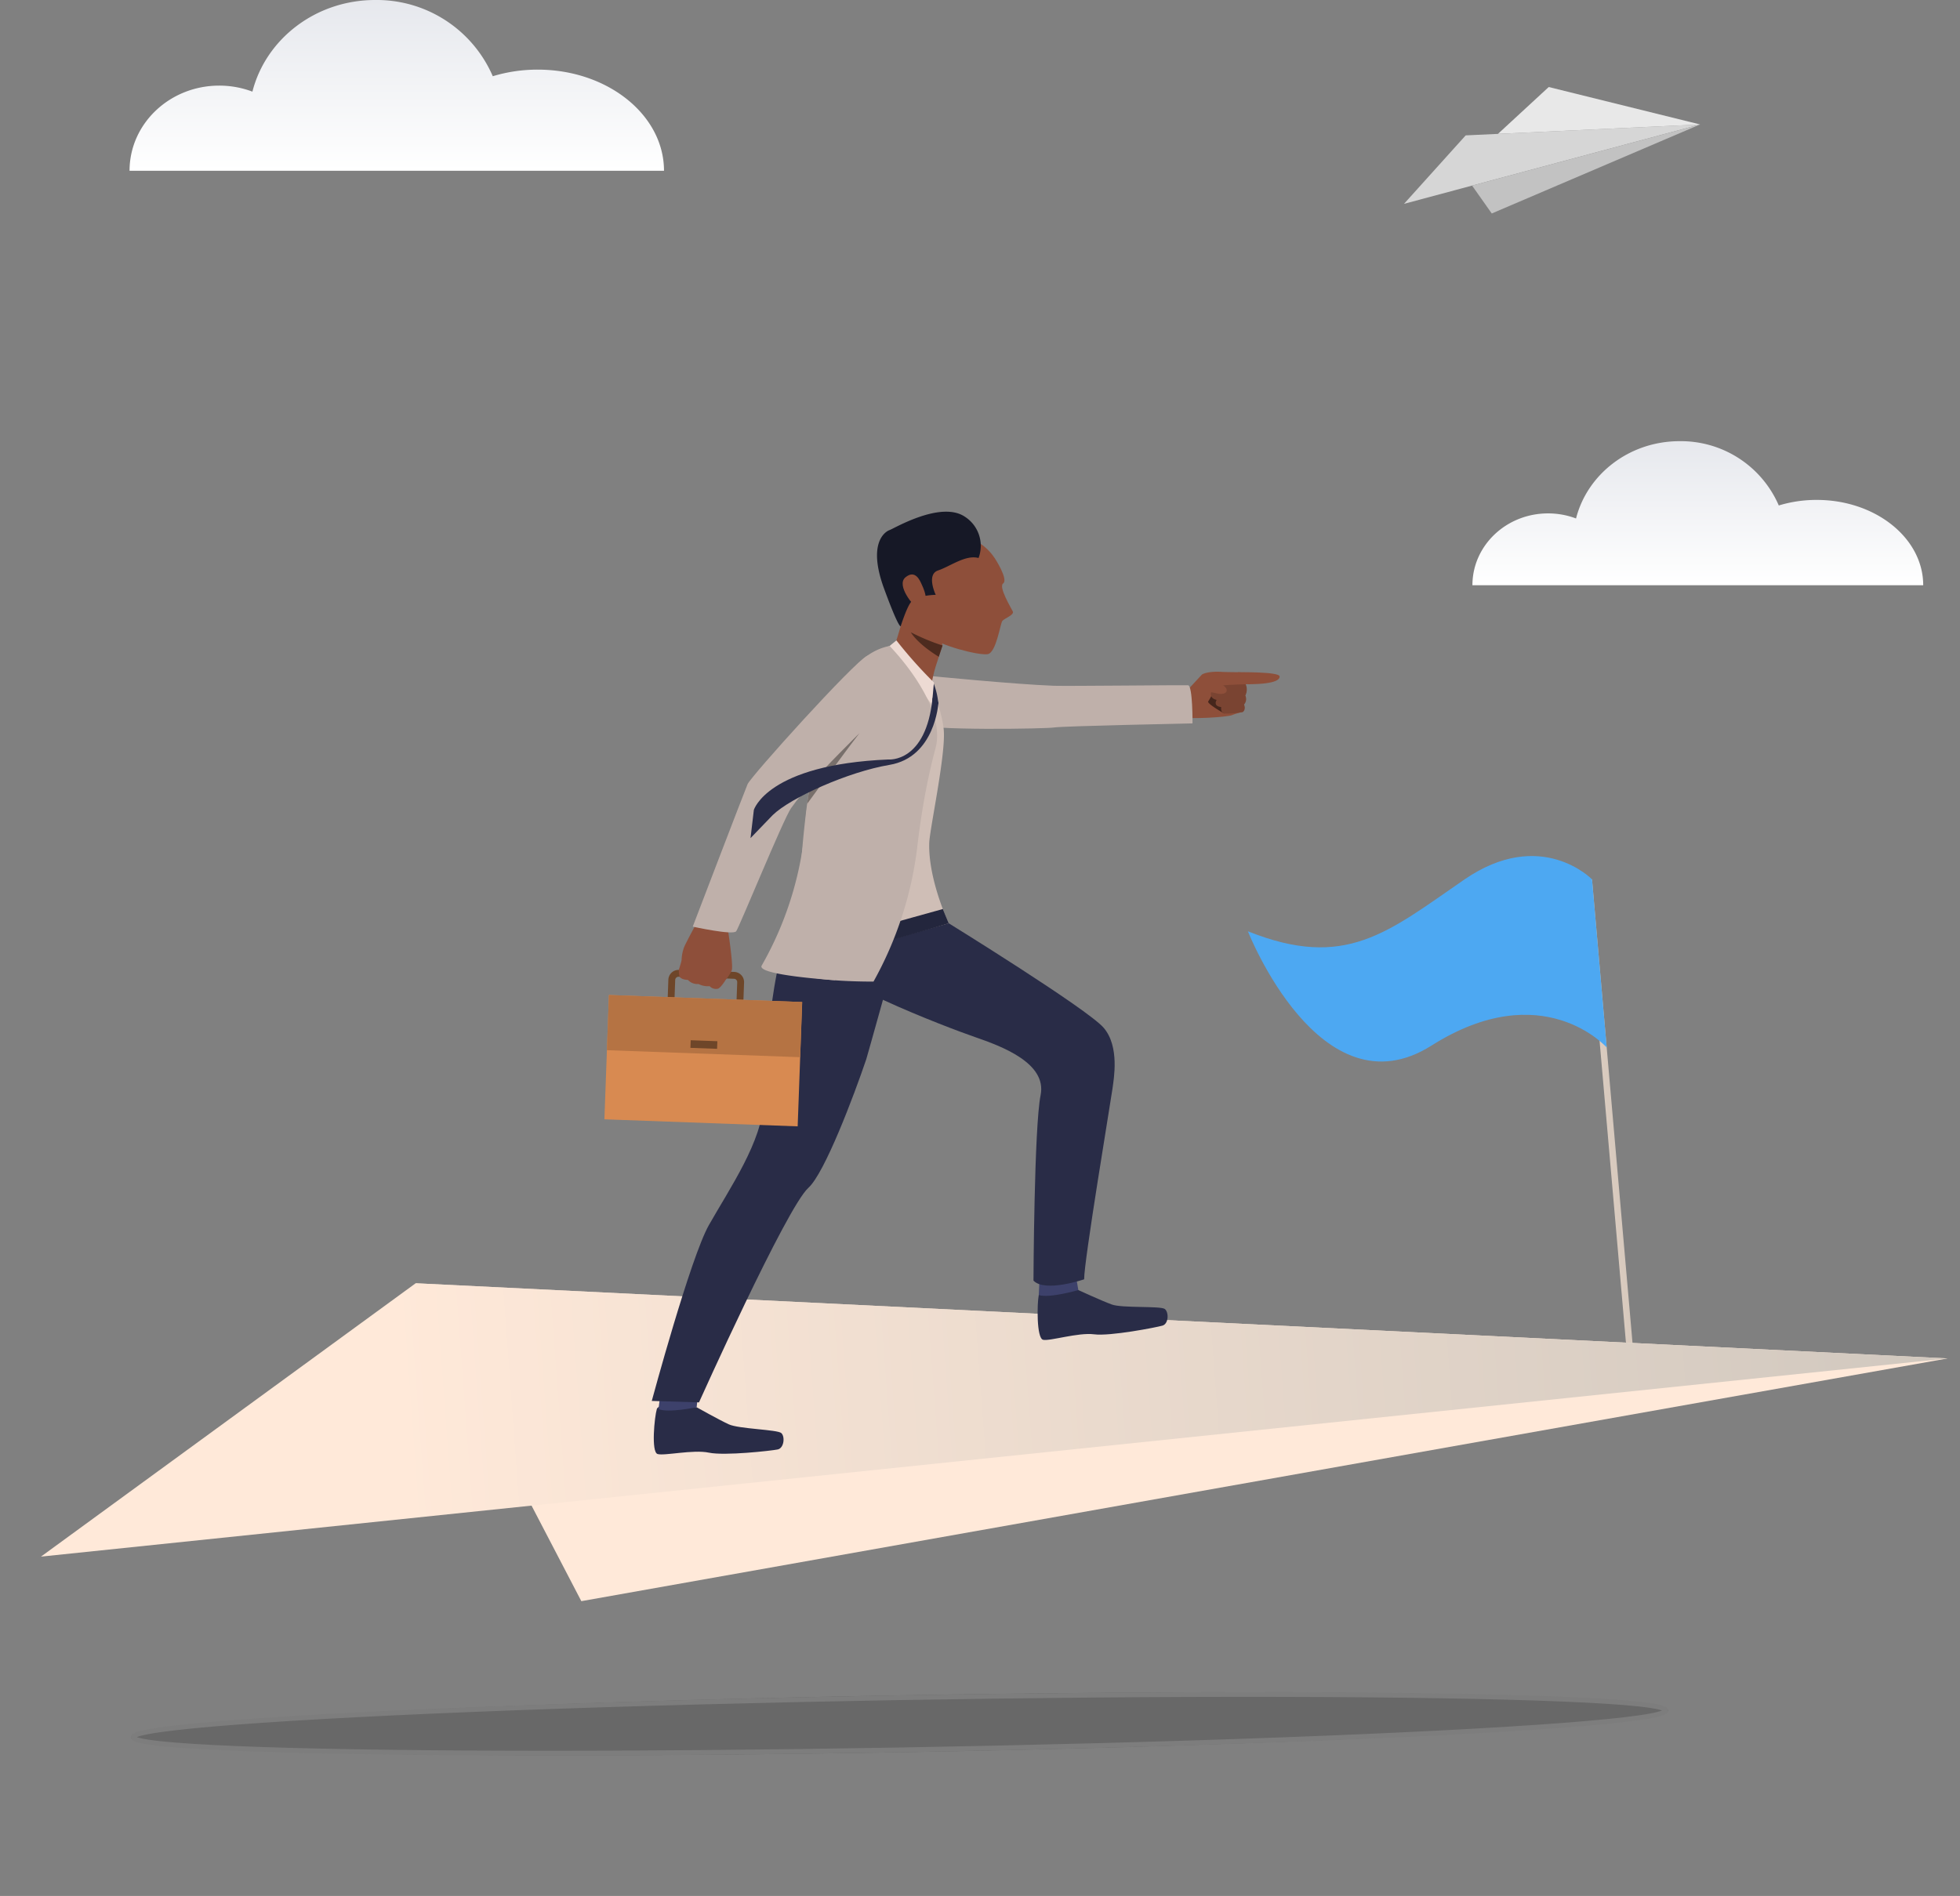 <svg xmlns="http://www.w3.org/2000/svg" xmlns:xlink="http://www.w3.org/1999/xlink" width="413.062" height="399.672" viewBox="0 0 413.062 399.672">
  <rect x="0" y="0" width="413.062" height="399.672" fill="#808080" stroke="none"/>
  <defs>
    <linearGradient id="linear-gradient" x1="-12.937" y1="0.651" x2="16.16" y2="0.324" gradientUnits="objectBoundingBox">
      <stop offset="0" stop-color="#ffe9d9"/>
      <stop offset="1" stop-color="#aba69f"/>
    </linearGradient>
    <linearGradient id="linear-gradient-2" x1="0.718" y1="0.508" x2="0.722" y2="-0.86" xlink:href="#linear-gradient"/>
    <linearGradient id="linear-gradient-3" x1="0.187" y1="-1.432" x2="1.175" y2="-1.432" gradientUnits="objectBoundingBox">
      <stop offset="0" stop-color="#ffe9d9"/>
      <stop offset="1" stop-color="#c7c1b9"/>
    </linearGradient>
    <linearGradient id="linear-gradient-4" x1="0.5" x2="0.5" y2="1" gradientUnits="objectBoundingBox">
      <stop offset="0" stop-color="#e6e8ed"/>
      <stop offset="1" stop-color="#fff"/>
    </linearGradient>
  </defs>
  <g id="uc-audit-img" transform="translate(-120.695 -4090)">
    <g id="Group_11219" data-name="Group 11219" transform="matrix(0.996, -0.087, 0.087, 0.996, -1060.483, 4096.037)">
      <g id="Group_11149" data-name="Group 11149" transform="translate(1422.426 304.617)">
        <rect id="Rectangle_1661" data-name="Rectangle 1661" width="1.376" height="100.07" transform="translate(71.839 6.08)" fill="url(#linear-gradient)"/>
        <path id="Path_14961" data-name="Path 14961" d="M2460.942,611.078s-9.74-11.984-26.824-2.3-26.622,16.883-46.392,6.893c0,0,11.83,40.1,36.471,27.37s36.745,3.621,36.745,3.621Z" transform="translate(-2387.726 -604.998)" fill="#4da8f2"/>
      </g>
      <g id="Group_11151" data-name="Group 11151" transform="translate(1157.501 373.955)">
        <path id="Path_14964" data-name="Path 14964" d="M2061.6,877.359l-291.338,25.923-28.957-69.814Z" transform="translate(-1657.599 -833.468)" fill="url(#linear-gradient-2)"/>
        <path id="Path_14965" data-name="Path 14965" d="M1598.5,833.468l320.3,43.891-404,6.655Z" transform="translate(-1514.789 -833.468)" fill="url(#linear-gradient-3)"/>
      </g>
      <g id="Group_11189" data-name="Group 11189" transform="translate(1283.849 221.578)">
        <g id="Group_11153" data-name="Group 11153" transform="translate(129.699 38.584)">
          <g id="Group_11152" data-name="Group 11152">
            <path id="Path_14966" data-name="Path 14966" d="M2359,461.982s2.893-2.649,3.346-3.04,2.235-.569,4.142-.283c1.852.278,4.485.385,4.678.657a1.6,1.6,0,0,1,.495,1.274,3.238,3.238,0,0,1-.455,1.578,1.971,1.971,0,0,1-.134,1.9,1.715,1.715,0,0,1-.454,1.855,1.437,1.437,0,0,1-.3,1.556,13.04,13.04,0,0,0-2.26.453c-.594.252-5.046.252-8.421-.09C2359.637,467.841,2357.519,466.622,2359,461.982Z" transform="translate(-2358.475 -458.518)" fill="#8e4f3a"/>
          </g>
        </g>
        <g id="Group_11155" data-name="Group 11155" transform="translate(134.435 42.5)">
          <g id="Group_11154" data-name="Group 11154">
            <path id="Path_14967" data-name="Path 14967" d="M2375.423,471.42a9.648,9.648,0,0,1-1.3,2.18c-.485.388,3.122,2.858,3.122,2.858S2377.576,472.47,2375.423,471.42Z" transform="translate(-2374.077 -471.42)" fill="#45261c"/>
          </g>
        </g>
        <g id="Group_11157" data-name="Group 11157" transform="translate(135.146 39.339)">
          <g id="Group_11156" data-name="Group 11156">
            <path id="Path_14968" data-name="Path 14968" d="M2383.135,461.011s-4.88.274-4.933,1.066a1.242,1.242,0,0,0,.408,1.114l-1.958,1.024s-.913,1.41.889,1.993c0,0-.989,1.228.819,1.583,0,0-.292,1.1.517,1.414a16.3,16.3,0,0,0,3.941.005s.72-.346.389-1.54a1.691,1.691,0,0,0,.428-1.851,2.8,2.8,0,0,0,.294-2.365,2.335,2.335,0,0,0-.287-2.439S2383.341,461,2383.135,461.011Z" transform="translate(-2376.421 -461.006)" fill="#7a4432"/>
          </g>
        </g>
        <g id="Group_11159" data-name="Group 11159" transform="translate(132.393 38.983)">
          <g id="Group_11158" data-name="Group 11158">
            <path id="Path_14969" data-name="Path 14969" d="M2368.683,459.831a16.611,16.611,0,0,1,4.415,2.837c.3.334.54.714.344,1.123s-1.036.646-2.395.125a12.266,12.266,0,0,0-3.353-.573S2366.455,462.4,2368.683,459.831Z" transform="translate(-2367.351 -459.831)" fill="#8e4f3a"/>
          </g>
        </g>
        <g id="Group_11160" data-name="Group 11160" transform="translate(136.567 39.28)">
          <path id="Path_14970" data-name="Path 14970" d="M2387.19,463.317s-5.3-.337-5.775-.086-.363-1.687.058-1.874a37.942,37.942,0,0,1,5.271-.542A1.647,1.647,0,0,1,2387.19,463.317Z" transform="translate(-2381.105 -460.81)" fill="#8e4f3a"/>
        </g>
        <g id="Group_11161" data-name="Group 11161" transform="translate(138.396 39.118)">
          <path id="Path_14971" data-name="Path 14971" d="M2390,460.277s8.652.628,8.648,1.633c0,.966-2.02,1.64-8.651.894C2383.548,462.078,2390,460.277,2390,460.277Z" transform="translate(-2387.13 -460.277)" fill="#8e4f3a"/>
        </g>
        <g id="Group_11164" data-name="Group 11164" transform="translate(87.304 165.457)">
          <g id="Group_11163" data-name="Group 11163">
            <g id="Group_11162" data-name="Group 11162">
              <path id="Path_14972" data-name="Path 14972" d="M2227.862,877.071s4.657,2.665,6.762,3.65,10.234,1.162,11.048,1.914.553,3.183-.79,3.45-11.206,1.3-14.511.574-9.45.659-10.821.214-.594-7.811-.089-9.47S2227.862,877.071,2227.862,877.071Z" transform="translate(-2218.779 -876.569)" fill="#292c47"/>
            </g>
          </g>
        </g>
        <g id="Group_11167" data-name="Group 11167" transform="translate(87.984 162.854)">
          <g id="Group_11166" data-name="Group 11166">
            <g id="Group_11165" data-name="Group 11165">
              <path id="Path_14973" data-name="Path 14973" d="M2229.175,867.992l.25,3.105s-6.158,1.241-8.4.332l.419-3.131Z" transform="translate(-2221.022 -867.992)" fill="#3d416b"/>
            </g>
          </g>
        </g>
        <g id="Group_11170" data-name="Group 11170" transform="translate(4.452 182.596)">
          <g id="Group_11169" data-name="Group 11169">
            <g id="Group_11168" data-name="Group 11168">
              <path id="Path_14974" data-name="Path 14974" d="M1955.417,934.021s4.428,3.03,6.447,4.182,10.108,1.98,10.858,2.794.3,3.217-1.064,3.376-11.274.394-14.511-.593-9.472-.1-10.8-.655.035-7.834.671-9.446S1955.417,934.021,1955.417,934.021Z" transform="translate(-1945.781 -933.04)" fill="#292c47"/>
            </g>
          </g>
        </g>
        <g id="Group_11173" data-name="Group 11173" transform="translate(6.046 180.158)">
          <g id="Group_11172" data-name="Group 11172">
            <g id="Group_11171" data-name="Group 11171">
              <path id="Path_14975" data-name="Path 14975" d="M1959.658,925.452l-.583,2.975s-6.238.743-8.042-.33l.67-3.087Z" transform="translate(-1951.033 -925.01)" fill="#3d416b"/>
            </g>
          </g>
        </g>
        <path id="Path_14976" data-name="Path 14976" d="M2007.438,581.5c-.6,2-2.135,6.265-3.785,10.735-.367.994-.741,2-1.112,2.988-2.242,6.012-4.367,11.557-4.367,11.557-3.24,7.395-10.831,23.17-14.507,25.939-4.958,3.735-26.91,43.06-26.91,43.06l-9.889-1.17s10.753-29.4,15.228-35.9c5-7.262,12.84-16.755,13.677-24.821.525-5.062,3.658-20.787,3.658-20.787s3.671-17.627,11.61-29.138C1993.027,561.088,2007.438,581.5,2007.438,581.5Z" transform="translate(-1942.087 -493.185)" fill="#292c47"/>
        <g id="Group_11174" data-name="Group 11174" transform="translate(47.08 81.782)">
          <path id="Path_14977" data-name="Path 14977" d="M2115.067,605.62s27.535,20.529,30.6,24.772,1.2,10.94.742,13-9.21,35.938-9.439,39.493c0,0-8.487,2.1-10.666-.656,0,0,2.946-32.174,4.9-38.825s-7.381-11.019-12.772-13.427-32.664-15.512-32.183-20.818c.333-3.674.823-7.123.823-7.123S2092.433,597.714,2115.067,605.62Z" transform="translate(-2086.241 -600.858)" fill="#292c47"/>
        </g>
        <path id="Path_14978" data-name="Path 14978" d="M2165.84,443.607S2183.717,446.969,2192,448c2.6.324,27.166,2.2,28.17,2.352s.244,8.093.244,8.093-27.428-1.825-29.07-1.681-27.13-1.632-29.478-3.334-4.066-4.5-2.594-7.232C2161.344,442.365,2165.84,443.607,2165.84,443.607Z" transform="translate(-2089.652 -409.414)" fill="#bfb0aa"/>
        <g id="Group_11175" data-name="Group 11175" transform="translate(46.813 27.21)">
          <path id="Path_14979" data-name="Path 14979" d="M2113.851,425.479s3.081,9.025,3.1,14.177-4.784,20.633-5.121,23.494c-.906,7.71,2.622,17.225,2.622,17.225l-28.406,5.456a177.724,177.724,0,0,1-.671-17.959c.139-9.8,2.981-17.839,3.683-23.442,2.393-19.119,18.057-23.388,18.057-23.388Z" transform="translate(-2085.36 -421.041)" fill="#cfbeb6"/>
        </g>
        <g id="Group_11176" data-name="Group 11176" transform="translate(73.739 4.877)">
          <path id="Path_14980" data-name="Path 14980" d="M2179.758,348.828s2.564,4.753,1.293,5.492c-1.05.611,1.23,5.275,1.529,6.037s-1.9,1.316-2.37,1.806-1.853,6.526-3.665,6.707-9.979-2.657-12.2-4.969-4.048-12.752-2.564-17.156S2175.233,340.525,2179.758,348.828Z" transform="translate(-2161.241 -343.021)" fill="#8e4f3a"/>
        </g>
        <g id="Group_11177" data-name="Group 11177" transform="translate(69.641 10.502)">
          <path id="Path_14981" data-name="Path 14981" d="M2170.639,383.568s-.218.484-.542,1.234c-.136.315-.29.677-.453,1.07-.126.3-.257.617-.39.944a29.852,29.852,0,0,0-1.906,5.808c-.257,2.324-6.768-9.874-6.768-9.874a112.65,112.65,0,0,0,5.205-15.072C2167.932,359.51,2170.639,383.568,2170.639,383.568Z" transform="translate(-2160.58 -365.986)" fill="#8e4f3a"/>
        </g>
        <g id="Group_11178" data-name="Group 11178" transform="translate(67.547)">
          <path id="Path_14982" data-name="Path 14982" d="M2175,341.751a7.3,7.3,0,0,0-2.137-8.941c-4.754-3.808-15.027,1.177-16.015,1.432s-4.93,2.293-2.258,12.179c2.414,8.929,2.815,8.224,2.815,8.224s1.769-4.313,2.8-5.059c1.605-1.165,5.125-.886,5.125-.886s-1.677-4.452.945-5.082S2172.351,340.766,2175,341.751Z" transform="translate(-2153.679 -331.382)" fill="#161826"/>
        </g>
        <g id="Group_11179" data-name="Group 11179" transform="translate(72.446 12.597)">
          <path id="Path_14983" data-name="Path 14983" d="M2173.783,375.061c-.231-.611-.979-3.235-3.231-1.694s1.4,6.488,1.8,6.552S2175.728,380.2,2173.783,375.061Z" transform="translate(-2169.823 -372.889)" fill="#8e4f3a"/>
        </g>
        <g id="Group_11180" data-name="Group 11180" transform="translate(68.569 26.169)">
          <path id="Path_14984" data-name="Path 14984" d="M2158.586,417.609a93.975,93.975,0,0,0,7.11,9.532l-.838,4.655-7.81-13.146Z" transform="translate(-2157.049 -417.609)" fill="#eddad3"/>
        </g>
        <path id="Path_14985" data-name="Path 14985" d="M2179,416.227s-.218.484-.541,1.234c-.136.315-.29.677-.453,1.069-4.358-3.238-5.392-5.583-5.422-5.656A44.979,44.979,0,0,0,2179,416.227Z" transform="translate(-2099.299 -388.143)" fill="#4d2b1f"/>
        <path id="Path_14986" data-name="Path 14986" d="M2183.679,449.922a15.485,15.485,0,0,1,.581,4.236c-.083.443-1.323-.117-1.323-.117Z" transform="translate(-2106.511 -413.947)" fill="#292c47"/>
        <path id="Path_14987" data-name="Path 14987" d="M2115.411,609.427s-.807-2.473-.981-3.1l-27.695,5.158.27,3.4S2107.261,611.232,2115.411,609.427Z" transform="translate(-2039.506 -522.883)" fill="#23263d"/>
        <g id="Group_11181" data-name="Group 11181" transform="translate(15.069 91.374)">
          <path id="Path_14988" data-name="Path 14988" d="M1994.228,645.48l-11.579-1.438a2.151,2.151,0,0,1-1.868-2.4l.907-7.3a2.151,2.151,0,0,1,2.4-1.867l11.579,1.438a2.151,2.151,0,0,1,1.868,2.4l-.908,7.3A2.151,2.151,0,0,1,1994.228,645.48Zm-10.32-11.571a.707.707,0,0,0-.789.614l-.907,7.3a.707.707,0,0,0,.614.788l11.579,1.439a.708.708,0,0,0,.789-.615l.907-7.3a.707.707,0,0,0-.615-.788Z" transform="translate(-1980.765 -632.461)" fill="#6e4629"/>
        </g>
        <g id="Group_11182" data-name="Group 11182" transform="translate(0 95.378)">
          <rect id="Rectangle_1662" data-name="Rectangle 1662" width="40.766" height="26.225" transform="translate(3.233 0) rotate(7.081)" fill="#d88a51"/>
        </g>
        <g id="Group_11183" data-name="Group 11183" transform="translate(1.798 95.379)">
          <rect id="Rectangle_1663" data-name="Rectangle 1663" width="40.766" height="11.645" transform="matrix(0.992, 0.123, -0.123, 0.992, 1.435, 0)" fill="#b57343"/>
        </g>
        <g id="Group_11184" data-name="Group 11184" transform="translate(19.376 106.378)">
          <rect id="Rectangle_1664" data-name="Rectangle 1664" width="5.622" height="1.606" transform="translate(0.198 0) rotate(7.08)" fill="#6e4629"/>
        </g>
        <g id="Group_11185" data-name="Group 11185" transform="translate(18.328 82.086)">
          <path id="Path_14989" data-name="Path 14989" d="M1991.55,612.516a4.637,4.637,0,0,1,.034-1.484s.358-.834.576-1.442a4.348,4.348,0,0,0,.149-.477,8.515,8.515,0,0,1,.751-2.614c.564-1.068,2.942-4.641,2.942-4.641l3.4,1.486,3.2.416s.484,7.325.073,8.381a2.952,2.952,0,0,1-.134.294,10.829,10.829,0,0,1-1.4,1.744c-.1.156-1.238,1.634-1.8,1.655a1.82,1.82,0,0,1-1.628-.695,4.354,4.354,0,0,1-2.3-.66,2.705,2.705,0,0,1-2.144-1.052S1991.85,613.307,1991.55,612.516Z" transform="translate(-1991.502 -601.859)" fill="#8e4f3a"/>
        </g>
        <path id="Path_14990" data-name="Path 14990" d="M2048.9,436.577s-16.347,12.692-22.21,19.69c-1.839,2.2-13.042,24.015-13.778,24.846s-9.038-1.772-9.038-1.772,13.282-27.314,14.124-28.907,24.49-23.617,27.446-24.763,3.332.374,4.968,3.345C2052.705,433.186,2048.9,436.577,2048.9,436.577Z" transform="translate(-1981.79 -396.789)" fill="#bfb0aa"/>
        <g id="Group_11186" data-name="Group 11186" transform="translate(43.514 27.211)">
          <path id="Path_14991" data-name="Path 14991" d="M2107.312,443.379c-.625,1.713-1.209,3.447-1.755,5.188v0c-1.2,3.832-2.22,7.705-3.081,11.48-.308,1.346-.594,2.681-.864,4a77.213,77.213,0,0,1-11.6,27.195s-12.592-1-15.521-3.088a224.818,224.818,0,0,1,4.84-35.459c.311-1.344.641-2.683.991-4.009v0c3.7-14.024,9.676-26.637,19.223-27.641C2099.729,421.263,2110.593,434.383,2107.312,443.379Z" transform="translate(-2074.49 -421.042)" fill="#bfb0aa"/>
        </g>
        <path id="Path_14992" data-name="Path 14992" d="M2061.272,529.432a71.721,71.721,0,0,1-12.225,31.894c-1.339,1.927,15.173,4.419,15.173,4.419Z" transform="translate(-2013.201 -469.326)" fill="#bfb0aa"/>
        <path id="Path_14993" data-name="Path 14993" d="M2102.746,479.543c-3.795,4.1-12.308,13.9-12.308,13.9.311-1.344.641-2.683.991-4.009v0C2094.422,486.432,2102.619,479.648,2102.746,479.543Z" transform="translate(-2042.084 -434.578)" fill="#786f6b"/>
        <g id="Group_11188" data-name="Group 11188" transform="translate(35.846 38.899)">
          <g id="Group_11187" data-name="Group 11187">
            <path id="Path_14994" data-name="Path 14994" d="M2091.139,460.779s-1.67,11.3-11.4,12.064c-8.71.688-21.349,5.059-25.448,8.413l-5.07,4.421,1.217-5.86s3.659-9.287,29.2-8.128c0,0,7.828,1.463,10.383-12.134C2090.02,459.555,2091.3,460.225,2091.139,460.779Z" transform="translate(-2049.224 -459.555)" fill="#292c47"/>
          </g>
        </g>
      </g>
    </g>
    <g id="Ellipse_609" data-name="Ellipse 609" transform="translate(148.162 4450.207) rotate(-1)" stroke="#707070" stroke-width="1" opacity="0.19">
      <ellipse cx="162" cy="6" rx="162" ry="6" stroke="none"/>
      <ellipse cx="162" cy="6" rx="161.5" ry="5.5" fill="none"/>
    </g>
    <g id="Group_11228" data-name="Group 11228" transform="translate(-528.693 3998.445)">
      <g id="Group_11226" data-name="Group 11226" transform="translate(945.271 109.899)">
        <g id="Group_11221" data-name="Group 11221" transform="translate(0 7.891)">
          <g id="Group_11220" data-name="Group 11220">
            <path id="Path_14995" data-name="Path 14995" d="M1742.95,363.025l-62.4,16.736,13-14.433Z" transform="translate(-1680.545 -363.025)" fill="#d6d6d6"/>
          </g>
        </g>
        <g id="Group_11223" data-name="Group 11223" transform="translate(19.798 0)">
          <g id="Group_11222" data-name="Group 11222">
            <path id="Path_14996" data-name="Path 14996" d="M1810.162,336.236l-31.9-7.891-10.7,9.877Z" transform="translate(-1767.555 -328.345)" fill="#e8e8e8"/>
          </g>
        </g>
        <g id="Group_11225" data-name="Group 11225" transform="translate(14.351 7.891)">
          <g id="Group_11224" data-name="Group 11224">
            <path id="Path_14997" data-name="Path 14997" d="M1743.616,375.913l4.149,5.878,43.905-18.765Z" transform="translate(-1743.616 -363.025)" fill="#c2c2c2"/>
          </g>
        </g>
      </g>
    </g>
    <g id="Group_11229" data-name="Group 11229" transform="translate(-1318.881 3350.798)">
      <path id="Path_14998" data-name="Path 14998" d="M1552.9,753.88a32.425,32.425,0,0,0-9.473,1.391,26.631,26.631,0,0,0-24.791-16.069c-12.533,0-23.043,8.233-25.865,19.318a19.762,19.762,0,0,0-7-1.27c-10.433,0-18.892,8.037-18.892,17.952h112.631C1579.512,763.427,1567.6,753.88,1552.9,753.88Z" fill="url(#linear-gradient-4)"/>
    </g>
    <g id="Group_11230" data-name="Group 11230" transform="translate(-1035.881 3443.798)">
      <path id="Path_14998-2" data-name="Path 14998" d="M1539.437,751.583a27.352,27.352,0,0,0-7.99,1.173,22.463,22.463,0,0,0-20.911-13.554c-10.572,0-19.437,6.944-21.817,16.295a16.671,16.671,0,0,0-5.9-1.071c-8.8,0-15.935,6.779-15.935,15.143h95C1561.885,759.636,1551.835,751.583,1539.437,751.583Z" transform="translate(0)" fill="url(#linear-gradient-4)"/>
    </g>
  </g>
</svg>

